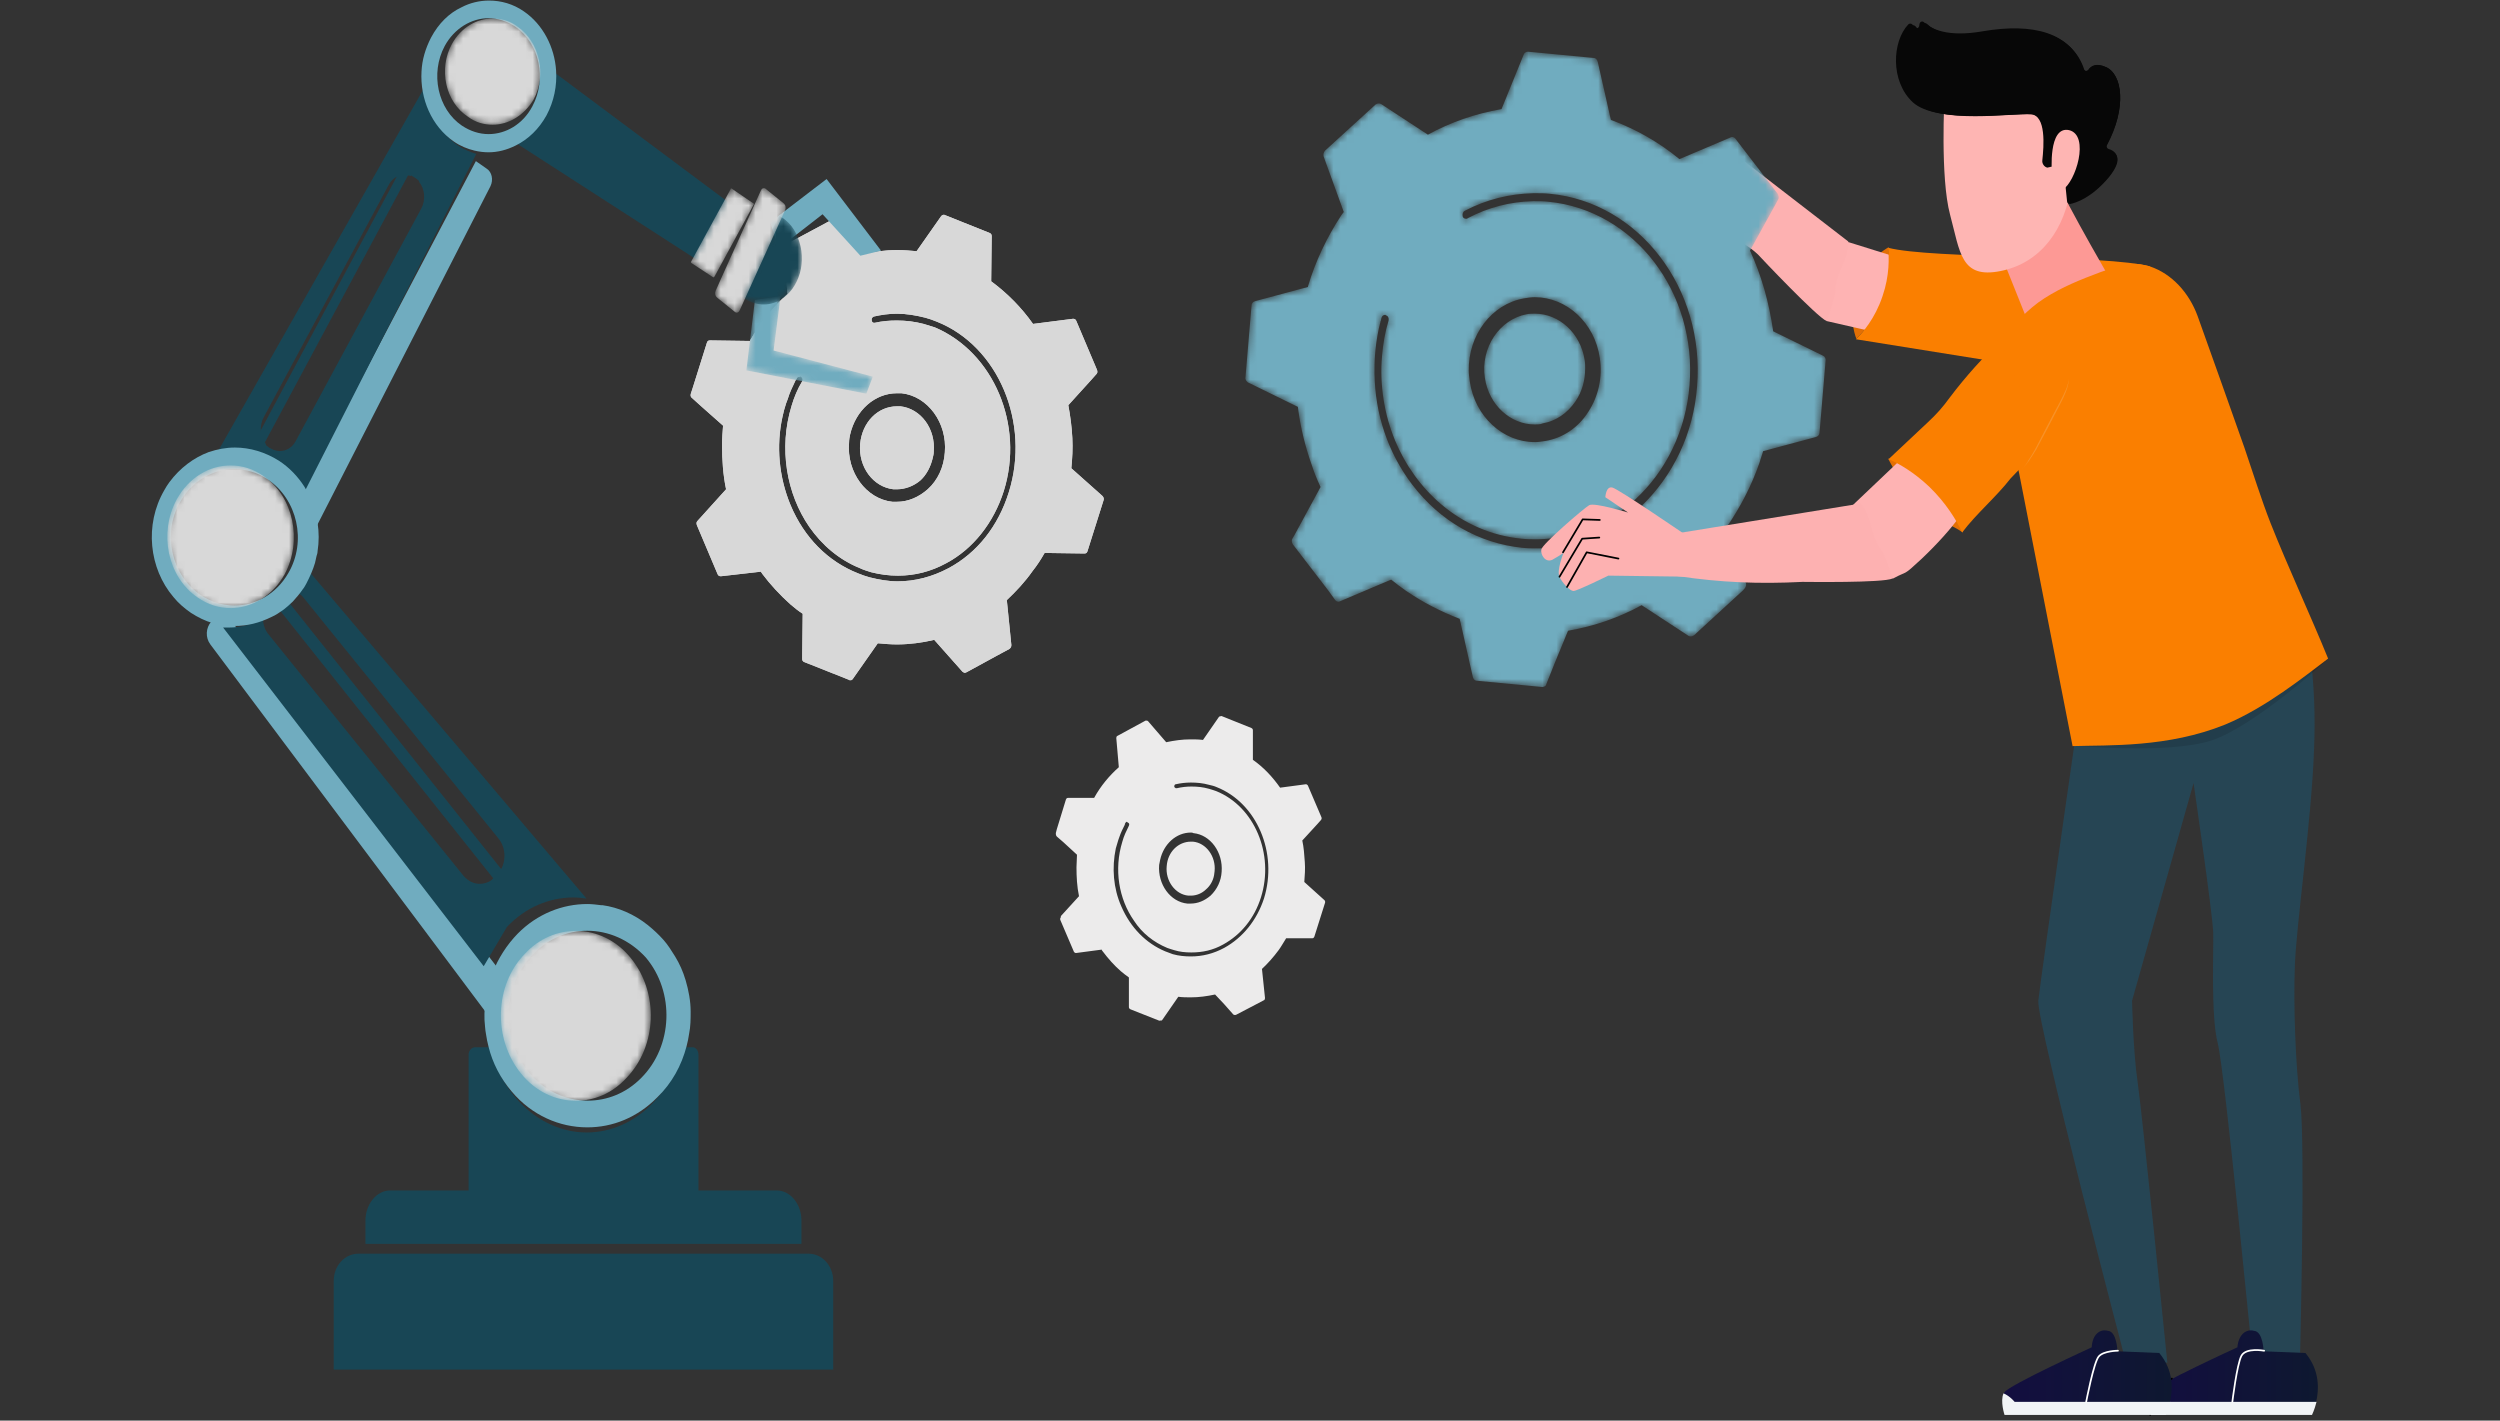 <svg xmlns="http://www.w3.org/2000/svg" width="359" height="204" viewBox="0 0 359 204" fill="none"><rect x="0" y="0" width="359" height="204" fill="#333333" stroke="none"/><path d="M271.204 35.496C270.553 35.904 268.02 37.373 266.717 40.718C265.269 44.554 266.283 47.981 266.572 48.634C267.513 47.736 269.322 45.696 270.408 42.432C271.349 39.495 271.277 36.883 271.204 35.496Z" fill="#E36F04"></path><path d="M265.413 34.762L275.618 37.944L271.565 48.226L262.3 46.104C262.083 45.043 261.721 42.432 262.662 39.413C263.458 37.047 264.689 35.496 265.413 34.762Z" fill="#FEB3B3"></path><path d="M240.442 29.865C241.239 28.967 249.996 23.419 250.503 23.174L265.413 34.679C265.341 37.78 263.604 38.923 263.531 42.023C263.531 42.431 262.518 45.695 262.301 46.103C260.926 45.532 252.892 37.046 252.457 36.556C247.68 32.068 242.18 34.19 238.271 28.967C238.126 28.723 236.172 30.518 236.027 30.355C236.317 29.783 239.502 30.844 240.442 29.865Z" fill="#FDB1B1"></path><path d="M308.769 38.271L288.358 52.224L266.5 48.716C267.441 47.818 269.25 45.778 270.336 42.514C271.349 39.577 271.277 36.965 271.132 35.578C277.429 37.21 302.545 36.557 308.769 38.271Z" fill="#FA7F00"></path><mask id="mask0" maskUnits="userSpaceOnUse" x="178" y="7" width="85" height="92"><path fill-rule="evenodd" clip-rule="evenodd" d="M221.479 98.655C221.479 98.655 221.407 98.655 221.479 98.655L212.07 97.757C211.781 97.757 211.564 97.512 211.491 97.186L209.609 88.863C206.859 87.802 204.326 86.496 201.937 84.864C201.213 84.375 200.49 83.803 199.766 83.232L192.455 86.333C192.383 86.333 192.311 86.415 192.238 86.415C192.021 86.415 191.876 86.333 191.732 86.17L190.791 84.864L185.652 78.173C185.507 77.928 185.435 77.602 185.579 77.357L185.869 76.867L189.633 69.931C189.126 68.871 188.692 67.81 188.33 66.667C187.461 64.219 186.81 61.608 186.448 58.997C186.448 58.834 186.376 58.589 186.376 58.426L179.21 54.917C178.993 54.754 178.776 54.509 178.848 54.183L179.717 43.901C179.717 43.575 179.934 43.33 180.223 43.248L187.823 41.208V41.127C188.909 37.455 190.574 34.027 192.6 30.927C192.745 30.763 192.817 30.6 192.962 30.437L190.356 23.256L190.067 22.44C189.995 22.195 190.067 21.869 190.284 21.624L197.522 15.015C197.667 14.933 197.811 14.851 197.956 14.851C198.101 14.851 198.173 14.851 198.318 14.933L205.049 19.339C208.306 17.544 211.853 16.32 215.617 15.667L218.801 7.834C218.874 7.589 219.163 7.426 219.38 7.426H219.453L228.862 8.323C229.152 8.323 229.369 8.568 229.441 8.895L231.323 17.218C234.87 18.523 238.199 20.4 241.167 22.848L248.477 19.747C248.549 19.747 248.622 19.666 248.694 19.666C248.911 19.666 249.056 19.747 249.201 19.911L251.517 22.93L255.28 27.826C255.425 28.071 255.498 28.397 255.353 28.642L251.3 35.986C252.964 39.576 254.05 43.493 254.629 47.573L261.795 51.082C262.012 51.163 262.229 51.49 262.156 51.816L261.288 62.098C261.288 62.424 261.071 62.669 260.781 62.751L253.181 64.791C253.037 65.362 252.82 65.851 252.675 66.423C251.517 69.768 249.924 72.787 248.043 75.562L248.26 76.704L250.721 83.722C250.793 83.967 250.721 84.293 250.503 84.538L250.286 84.783L243.266 91.229C243.121 91.311 242.976 91.392 242.831 91.392C242.686 91.392 242.614 91.392 242.469 91.311L235.738 86.904C232.481 88.699 228.934 89.923 225.171 90.576L223.289 95.146L221.986 98.41C221.986 98.491 221.697 98.655 221.479 98.655ZM198.897 45.207C198.825 45.207 198.825 45.207 198.897 45.207C198.68 45.207 198.463 45.37 198.391 45.615C198.391 45.696 198.318 45.778 198.318 45.941C198.318 46.023 198.318 46.023 198.246 46.104C198.246 46.104 198.246 46.104 198.246 46.186C197.884 47.491 197.667 48.797 197.522 50.184C197.522 50.429 197.45 50.755 197.45 51C197.377 51.898 197.377 52.714 197.377 53.611C197.45 59.487 199.331 65.035 202.806 69.605C206.786 74.827 212.36 78.01 218.584 78.663C219.308 78.744 220.032 78.744 220.683 78.744C220.756 78.744 220.9 78.744 220.973 78.744C226.329 78.663 231.395 76.623 235.593 72.787C240.226 68.381 243.193 62.261 243.7 55.488C244.858 41.453 235.376 29.05 222.565 27.826C221.841 27.744 221.19 27.744 220.466 27.744C220.394 27.744 220.249 27.744 220.177 27.744C216.775 27.826 213.445 28.642 210.333 30.274C210.044 30.437 209.971 30.763 210.044 31.09C210.116 31.335 210.333 31.416 210.55 31.416C210.623 31.416 210.695 31.416 210.767 31.335C213.663 29.784 216.92 28.968 220.104 28.887C220.177 28.887 220.249 28.887 220.394 28.887C221.045 28.887 221.697 28.887 222.348 28.968C234.725 30.192 243.7 42.024 242.614 55.325C242.107 61.771 239.285 67.647 234.725 71.808C230.744 75.399 225.895 77.357 220.828 77.439C220.756 77.439 220.683 77.439 220.539 77.439C219.887 77.439 219.236 77.439 218.512 77.357C214.169 76.949 210.188 75.154 207.004 72.461C201.213 67.565 197.739 59.65 198.463 51.082C198.608 49.368 198.897 47.655 199.404 46.023C199.476 45.696 199.331 45.37 199.042 45.288C198.97 45.207 198.897 45.207 198.897 45.207ZM220.394 42.677C219.887 42.677 219.38 42.759 218.874 42.84C214.169 43.656 210.84 48.144 210.912 53.203C210.912 53.693 210.984 54.183 211.057 54.754C211.781 59.813 215.834 63.485 220.394 63.485C220.9 63.485 221.407 63.403 221.914 63.322C224.375 62.914 226.618 61.445 228.066 59.16C229.514 56.957 230.165 54.183 229.731 51.408C229.007 46.349 224.954 42.677 220.394 42.677ZM220.394 60.955C216.92 60.955 213.807 58.181 213.228 54.264C212.577 49.939 215.327 45.859 219.236 45.125C219.598 45.043 220.032 45.043 220.394 45.043C223.868 45.043 226.98 47.818 227.559 51.735C227.632 52.143 227.632 52.551 227.632 52.877C227.632 54.591 227.197 56.223 226.256 57.61C225.098 59.323 223.434 60.466 221.552 60.792C221.19 60.955 220.756 60.955 220.394 60.955Z" fill="white"></path></mask><g mask="url(#mask0)"><path fill-rule="evenodd" clip-rule="evenodd" d="M221.479 98.655C221.479 98.655 221.407 98.655 221.479 98.655L212.07 97.757C211.781 97.757 211.564 97.512 211.491 97.186L209.609 88.863C206.859 87.802 204.326 86.496 201.937 84.864C201.213 84.375 200.49 83.803 199.766 83.232L192.455 86.333C192.383 86.333 192.311 86.415 192.238 86.415C192.021 86.415 191.876 86.333 191.732 86.17L190.791 84.864L185.652 78.173C185.507 77.928 185.435 77.602 185.579 77.357L185.869 76.867L189.633 69.931C189.126 68.871 188.692 67.81 188.33 66.667C187.461 64.219 186.81 61.608 186.448 58.997C186.448 58.834 186.376 58.589 186.376 58.426L179.21 54.917C178.993 54.754 178.776 54.509 178.848 54.183L179.717 43.901C179.717 43.575 179.934 43.33 180.223 43.248L187.823 41.208V41.127C188.909 37.455 190.574 34.027 192.6 30.927C192.745 30.763 192.817 30.6 192.962 30.437L190.356 23.256L190.067 22.44C189.995 22.195 190.067 21.869 190.284 21.624L197.522 15.015C197.667 14.933 197.811 14.851 197.956 14.851C198.101 14.851 198.173 14.851 198.318 14.933L205.049 19.339C208.306 17.544 211.853 16.32 215.617 15.667L218.801 7.834C218.874 7.589 219.163 7.426 219.38 7.426H219.453L228.862 8.323C229.152 8.323 229.369 8.568 229.441 8.895L231.323 17.218C234.87 18.523 238.199 20.4 241.167 22.848L248.477 19.747C248.549 19.747 248.622 19.666 248.694 19.666C248.911 19.666 249.056 19.747 249.201 19.911L251.517 22.93L255.28 27.826C255.425 28.071 255.498 28.397 255.353 28.642L251.3 35.986C252.964 39.576 254.05 43.493 254.629 47.573L261.795 51.082C262.012 51.163 262.229 51.49 262.156 51.816L261.288 62.098C261.288 62.424 261.071 62.669 260.781 62.751L253.181 64.791C253.037 65.362 252.82 65.851 252.675 66.423C251.517 69.768 249.924 72.787 248.043 75.562L248.26 76.704L250.721 83.722C250.793 83.967 250.721 84.293 250.503 84.538L250.286 84.783L243.266 91.229C243.121 91.311 242.976 91.392 242.831 91.392C242.686 91.392 242.614 91.392 242.469 91.311L235.738 86.904C232.481 88.699 228.934 89.923 225.171 90.576L223.289 95.146L221.986 98.41C221.986 98.491 221.697 98.655 221.479 98.655ZM198.897 45.207C198.825 45.207 198.825 45.207 198.897 45.207C198.68 45.207 198.463 45.37 198.391 45.615C198.391 45.696 198.318 45.778 198.318 45.941C198.318 46.023 198.318 46.023 198.246 46.104C198.246 46.104 198.246 46.104 198.246 46.186C197.884 47.491 197.667 48.797 197.522 50.184C197.522 50.429 197.45 50.755 197.45 51C197.377 51.898 197.377 52.714 197.377 53.611C197.45 59.487 199.331 65.035 202.806 69.605C206.786 74.827 212.36 78.01 218.584 78.663C219.308 78.744 220.032 78.744 220.683 78.744C220.756 78.744 220.9 78.744 220.973 78.744C226.329 78.663 231.395 76.623 235.593 72.787C240.226 68.381 243.193 62.261 243.7 55.488C244.858 41.453 235.376 29.05 222.565 27.826C221.841 27.744 221.19 27.744 220.466 27.744C220.394 27.744 220.249 27.744 220.177 27.744C216.775 27.826 213.445 28.642 210.333 30.274C210.044 30.437 209.971 30.763 210.044 31.09C210.116 31.335 210.333 31.416 210.55 31.416C210.623 31.416 210.695 31.416 210.767 31.335C213.663 29.784 216.92 28.968 220.104 28.887C220.177 28.887 220.249 28.887 220.394 28.887C221.045 28.887 221.697 28.887 222.348 28.968C234.725 30.192 243.7 42.024 242.614 55.325C242.107 61.771 239.285 67.647 234.725 71.808C230.744 75.399 225.895 77.357 220.828 77.439C220.756 77.439 220.683 77.439 220.539 77.439C219.887 77.439 219.236 77.439 218.512 77.357C214.169 76.949 210.188 75.154 207.004 72.461C201.213 67.565 197.739 59.65 198.463 51.082C198.608 49.368 198.897 47.655 199.404 46.023C199.476 45.696 199.331 45.37 199.042 45.288C198.97 45.207 198.897 45.207 198.897 45.207ZM220.394 42.677C219.887 42.677 219.38 42.759 218.874 42.84C214.169 43.656 210.84 48.144 210.912 53.203C210.912 53.693 210.984 54.183 211.057 54.754C211.781 59.813 215.834 63.485 220.394 63.485C220.9 63.485 221.407 63.403 221.914 63.322C224.375 62.914 226.618 61.445 228.066 59.16C229.514 56.957 230.165 54.183 229.731 51.408C229.007 46.349 224.954 42.677 220.394 42.677ZM220.394 60.955C216.92 60.955 213.807 58.181 213.228 54.264C212.577 49.939 215.327 45.859 219.236 45.125C219.598 45.043 220.032 45.043 220.394 45.043C223.868 45.043 226.98 47.818 227.559 51.735C227.632 52.143 227.632 52.551 227.632 52.877C227.632 54.591 227.197 56.223 226.256 57.61C225.098 59.323 223.434 60.466 221.552 60.792C221.19 60.955 220.756 60.955 220.394 60.955Z" fill="#70ACBF"></path></g><path fill-rule="evenodd" clip-rule="evenodd" d="M116.103 180.029H51.468C49.514 180.029 47.922 181.743 47.922 183.946V196.676H119.649V183.946C119.649 181.743 118.057 180.029 116.103 180.029Z" fill="#184655"></path><path fill-rule="evenodd" clip-rule="evenodd" d="M111.542 170.95H56.027C54.073 170.95 52.48 172.909 52.48 175.275V178.621H115.088V175.275C115.088 172.909 113.496 170.95 111.542 170.95Z" fill="#184655"></path><path fill-rule="evenodd" clip-rule="evenodd" d="M100.37 172.172H67.293V151.446C67.293 150.874 67.727 150.385 68.234 150.385H70.405C70.984 152.833 72.07 155.199 73.662 157.158C76.485 160.748 80.394 162.625 84.23 162.625C87.704 162.625 91.178 161.156 94.001 158.137C96.028 155.934 97.403 153.241 98.054 150.385H99.429C99.936 150.385 100.298 150.874 100.298 151.446V172.172" fill="#184655"></path><path fill-rule="evenodd" clip-rule="evenodd" d="M70.656 146.543L30.196 92.524C29.472 91.544 29.544 90.157 30.341 89.26L30.92 88.689C31.643 88.933 32.44 89.097 33.163 89.097L71.741 139.362C70.945 141.728 70.583 144.095 70.656 146.543Z" fill="#70ACBF"></path><path fill-rule="evenodd" clip-rule="evenodd" d="M69.461 138.749L32.041 90.115C32.331 90.115 32.548 90.115 32.837 90.115C34.502 90.115 36.239 89.707 37.759 88.81C37.759 89.626 38.048 90.523 38.627 91.176L66.566 125.774C67.217 126.509 68.013 126.917 68.882 126.917C69.461 126.917 70.112 126.754 70.619 126.346L71.777 125.122C72.718 123.734 72.646 121.776 71.632 120.47L43.622 85.872C43.187 85.301 42.608 84.974 41.957 84.811C42.102 84.566 42.246 84.322 42.391 83.995C42.898 83.016 43.332 82.037 43.549 81.058L84.226 129.038C83.647 128.957 82.996 128.875 82.344 128.875C78.943 128.875 75.468 130.262 72.79 133.118" fill="#184655"></path><mask id="mask1" maskUnits="userSpaceOnUse" x="70" y="124" width="2" height="2"><path fill-rule="evenodd" clip-rule="evenodd" d="M70.711 125.902C70.856 125.739 71.001 125.657 71.073 125.494L71.435 125.086C71.579 124.923 71.652 124.841 71.724 124.678L70.711 125.902Z" fill="white"></path></mask><g mask="url(#mask1)"><path fill-rule="evenodd" clip-rule="evenodd" d="M70.711 125.902C70.856 125.739 71.001 125.657 71.073 125.494L71.435 125.086C71.579 124.923 71.652 124.841 71.724 124.678L70.711 125.902Z" fill="url(#paint0_linear)"></path></g><path fill-rule="evenodd" clip-rule="evenodd" d="M71.72 127.245L39.945 87.342C40.38 86.934 40.814 86.526 41.176 86.118L72.878 125.939C72.805 126.102 72.661 126.265 72.516 126.347L72.082 126.837C72.009 127 71.865 127.081 71.72 127.245Z" fill="#184655"></path><path fill-rule="evenodd" clip-rule="evenodd" d="M84.339 161.888C80.358 161.888 76.377 160.175 73.482 156.747C71.89 154.871 70.731 152.667 70.153 150.301C70.008 149.73 69.863 149.077 69.791 148.506C69.646 147.771 69.646 147.119 69.573 146.466C69.501 144.181 69.863 141.815 70.731 139.693C71.528 137.653 72.758 135.695 74.35 134.063C77.173 131.207 80.792 129.819 84.339 129.819C84.99 129.819 85.642 129.901 86.293 129.983C86.365 129.983 86.438 129.983 86.51 129.983C88.826 130.309 91.07 131.288 93.024 132.839C93.82 133.491 94.544 134.144 95.268 134.96C95.919 135.695 96.426 136.511 96.933 137.327C97.584 138.387 98.091 139.53 98.453 140.754C98.887 142.223 99.177 143.773 99.177 145.242C99.177 146.303 99.177 147.363 98.959 148.424C98.887 148.995 98.742 149.648 98.597 150.219C97.874 152.994 96.499 155.523 94.4 157.563C91.504 160.501 87.958 161.888 84.339 161.888ZM84.339 133.655C81.588 133.655 78.838 134.715 76.667 136.919C72.107 141.407 71.817 149.159 76.088 154.136C78.331 156.747 81.371 158.053 84.411 158.053C87.162 158.053 89.912 156.992 92.083 154.789C96.643 150.219 96.933 142.467 92.735 137.49C90.419 134.96 87.379 133.655 84.339 133.655Z" fill="#70ACBF"></path><mask id="mask2" maskUnits="userSpaceOnUse" x="71" y="133" width="23" height="26"><path fill-rule="evenodd" clip-rule="evenodd" d="M82.708 158.073C79.813 158.073 76.918 156.768 74.819 154.156C70.766 149.179 70.983 141.427 75.398 136.939C77.425 134.736 80.103 133.675 82.708 133.675C85.603 133.675 88.499 134.98 90.597 137.592C94.651 142.569 94.361 150.24 89.946 154.809C87.919 157.012 85.314 158.073 82.708 158.073Z" fill="white"></path></mask><g mask="url(#mask2)"><path fill-rule="evenodd" clip-rule="evenodd" d="M82.708 158.073C79.813 158.073 76.918 156.768 74.819 154.156C70.766 149.179 70.983 141.427 75.398 136.939C77.425 134.736 80.103 133.675 82.708 133.675C85.603 133.675 88.499 134.98 90.597 137.592C94.651 142.569 94.361 150.24 89.946 154.809C87.919 157.012 85.314 158.073 82.708 158.073Z" fill="#D8D8D8"></path></g><path fill-rule="evenodd" clip-rule="evenodd" d="M45.319 75.85C45.03 73.974 44.378 72.097 43.438 70.465L68.336 23.137L69.856 24.198C70.652 24.687 70.869 25.829 70.435 26.727L45.319 75.85Z" fill="#70ACBF"></path><path fill-rule="evenodd" clip-rule="evenodd" d="M43.713 70.647C42.845 69.178 41.687 67.872 40.312 66.812C38.502 65.506 36.475 64.853 34.449 64.853C33.218 64.853 32.06 65.098 30.902 65.506L61.374 11.813C61.446 11.732 61.446 11.65 61.519 11.568C61.301 15.24 62.822 18.831 65.717 20.871C66.585 21.442 67.526 21.85 68.395 22.095L43.713 70.647ZM39.298 64.608C39.588 64.69 39.877 64.772 40.167 64.772C41.108 64.772 41.976 64.282 42.483 63.303L60.505 29.928C61.157 28.704 61.012 27.072 60.144 26.093L60.216 26.012L59.709 25.604L59.058 25.196L58.985 25.277C58.696 25.196 58.406 25.114 58.117 25.114C57.176 25.114 56.307 25.604 55.801 26.583L37.851 59.957C37.199 61.181 37.344 62.813 38.213 63.792L38.14 63.874L38.647 64.282L39.298 64.608Z" fill="#184655"></path><mask id="mask3" maskUnits="userSpaceOnUse" x="37" y="21" width="24" height="42"><path fill-rule="evenodd" clip-rule="evenodd" d="M38.824 62.895L38.245 62.487C38.462 62.651 38.607 62.732 38.824 62.895ZM38.245 62.487L37.666 62.161L37.738 62.079C37.883 62.243 38.028 62.406 38.245 62.487ZM60.393 22.748C60.248 22.585 60.103 22.422 59.886 22.259L60.393 22.748ZM59.886 22.259C59.669 22.095 59.525 22.014 59.307 21.932V21.851L59.886 22.259Z" fill="white"></path></mask><g mask="url(#mask3)"><path fill-rule="evenodd" clip-rule="evenodd" d="M38.824 62.895L38.245 62.487C38.462 62.651 38.607 62.732 38.824 62.895ZM38.245 62.487L37.666 62.161L37.738 62.079C37.883 62.243 38.028 62.406 38.245 62.487ZM60.393 22.748C60.248 22.585 60.103 22.422 59.886 22.259L60.393 22.748ZM59.886 22.259C59.669 22.095 59.525 22.014 59.307 21.932V21.851L59.886 22.259Z" fill="url(#paint1_linear)"></path></g><path fill-rule="evenodd" clip-rule="evenodd" d="M37.685 64.181C37.468 64.1 37.251 64.018 37.106 63.855C36.889 63.692 36.744 63.529 36.6 63.365L58.169 23.137C58.386 23.218 58.603 23.3 58.748 23.463C58.965 23.626 59.109 23.79 59.254 23.953L37.685 64.181Z" fill="#184655"></path><path fill-rule="evenodd" clip-rule="evenodd" d="M33.657 89.89C33.367 89.89 33.078 89.89 32.861 89.89C32.064 89.808 31.268 89.727 30.544 89.482C29.459 89.156 28.445 88.666 27.432 88.013C26.491 87.36 25.623 86.626 24.899 85.728C21.425 81.648 20.701 75.365 23.596 70.388C23.813 69.98 24.03 69.653 24.32 69.245C25.84 67.205 27.794 65.736 29.965 64.92C31.196 64.512 32.426 64.268 33.729 64.268C35.9 64.268 38.072 64.92 40.026 66.144C41.546 67.124 42.776 68.429 43.717 69.898C44.658 71.448 45.31 73.244 45.599 75.039C45.816 76.426 45.816 77.813 45.599 79.2C45.599 79.445 45.527 79.608 45.454 79.853C45.382 80.18 45.31 80.506 45.237 80.832C44.948 81.812 44.514 82.791 44.007 83.77C43.862 84.015 43.717 84.341 43.5 84.586C43.066 85.239 42.559 85.81 42.053 86.381C41.618 86.789 41.184 87.197 40.75 87.524C40.171 87.932 39.592 88.34 39.013 88.584C37.203 89.482 35.466 89.89 33.657 89.89ZM33.657 67.368C30.617 67.368 27.649 69 25.912 72.02C23.234 76.589 24.609 82.628 28.88 85.484C30.4 86.463 32.064 86.952 33.657 86.952C36.697 86.952 39.664 85.32 41.401 82.301C44.079 77.732 42.704 71.693 38.434 68.837C36.986 67.858 35.321 67.368 33.657 67.368Z" fill="#70ACBF"></path><mask id="mask4" maskUnits="userSpaceOnUse" x="24" y="66" width="19" height="22"><path fill-rule="evenodd" clip-rule="evenodd" d="M33.112 87.32C31.447 87.32 29.855 86.83 28.335 85.769C24.064 82.832 22.762 76.548 25.367 71.734C27.104 68.552 30.072 66.838 33.112 66.838C34.777 66.838 36.369 67.328 37.889 68.388C42.159 71.326 43.462 77.691 40.856 82.505C39.119 85.606 36.152 87.32 33.112 87.32Z" fill="white"></path></mask><g mask="url(#mask4)"><path fill-rule="evenodd" clip-rule="evenodd" d="M33.112 87.32C31.447 87.32 29.855 86.83 28.335 85.769C24.064 82.832 22.762 76.548 25.367 71.734C27.104 68.552 30.072 66.838 33.112 66.838C34.777 66.838 36.369 67.328 37.889 68.388C42.159 71.326 43.462 77.691 40.856 82.505C39.119 85.606 36.152 87.32 33.112 87.32Z" fill="#D8D8D8"></path></g><path fill-rule="evenodd" clip-rule="evenodd" d="M100.477 37.292C100.187 37.292 99.97 37.211 99.681 37.047L74.131 20.564C75.796 19.748 77.243 18.361 78.257 16.484C79.27 14.607 79.704 12.404 79.559 10.364L104.168 28.724C105.037 29.377 105.181 31.009 104.458 32.315L102.648 35.66C102.069 36.639 101.201 37.292 100.477 37.292Z" fill="#184655"></path><path fill-rule="evenodd" clip-rule="evenodd" d="M70.155 21.869C69.504 21.869 68.78 21.788 68.128 21.624C67.115 21.38 66.102 20.972 65.161 20.319C61.976 18.116 60.312 14.199 60.529 10.282C60.601 8.568 61.108 6.936 61.904 5.386C62.989 3.346 64.51 1.877 66.247 1.061C67.477 0.408 68.852 0.082 70.227 0.082C71.965 0.082 73.702 0.572 75.222 1.632C77.972 3.509 79.637 6.773 79.854 10.119C79.999 12.322 79.564 14.525 78.479 16.565C77.393 18.524 75.873 19.992 74.064 20.89C72.761 21.543 71.458 21.869 70.155 21.869ZM70.155 2.612C67.694 2.612 65.233 4.08 63.858 6.61C61.759 10.527 62.845 15.668 66.319 18.034C67.549 18.85 68.852 19.258 70.155 19.258C72.616 19.258 75.077 17.871 76.452 15.26C78.551 11.343 77.465 6.202 73.991 3.836C72.761 3.02 71.458 2.612 70.155 2.612Z" fill="#70ACBF"></path><mask id="mask5" maskUnits="userSpaceOnUse" x="63" y="2" width="15" height="16"><path fill-rule="evenodd" clip-rule="evenodd" d="M70.75 17.912C69.519 17.912 68.289 17.585 67.203 16.769C63.946 14.648 62.933 9.915 64.887 6.324C66.19 3.958 68.434 2.652 70.75 2.652C71.98 2.652 73.211 2.979 74.296 3.795C77.481 5.998 78.567 10.731 76.613 14.321C75.237 16.606 72.994 17.912 70.75 17.912Z" fill="white"></path></mask><g mask="url(#mask5)"><path fill-rule="evenodd" clip-rule="evenodd" d="M70.75 17.912C69.519 17.912 68.289 17.585 67.203 16.769C63.946 14.648 62.933 9.915 64.887 6.324C66.19 3.958 68.434 2.652 70.75 2.652C71.98 2.652 73.211 2.979 74.296 3.795C77.481 5.998 78.567 10.731 76.613 14.321C75.237 16.606 72.994 17.912 70.75 17.912Z" fill="#D8D8D8"></path></g><path fill-rule="evenodd" clip-rule="evenodd" d="M122.142 97.679C122.07 97.679 122.07 97.679 121.998 97.679L121.853 97.597L115.484 95.068C115.266 94.986 115.194 94.823 115.194 94.578V94.333L115.266 88.132C114.615 87.724 114.036 87.234 113.457 86.745C112.009 85.439 110.634 83.97 109.476 82.42C109.404 82.338 109.331 82.175 109.259 82.093L103.541 82.746H103.469C103.324 82.746 103.107 82.665 103.034 82.42L100.067 75.402C99.995 75.157 99.995 74.994 100.139 74.831L100.212 74.749L104.265 70.261C103.831 68.221 103.686 66.018 103.686 63.897C103.686 62.999 103.758 62.101 103.831 61.122L100.791 58.429L99.343 57.124C99.198 57.042 99.126 56.797 99.198 56.553L99.488 55.655L101.514 49.209C101.587 48.964 101.732 48.882 101.949 48.882L107.667 48.964C109.187 46.353 110.996 44.068 113.095 42.191L112.444 35.745C112.444 35.5 112.516 35.337 112.733 35.173L118.958 31.828C119.03 31.828 119.103 31.746 119.175 31.746C119.32 31.746 119.392 31.828 119.537 31.909L123.518 36.561C125.255 36.153 127.064 35.908 128.874 35.908C129.815 35.908 130.683 35.989 131.624 36.071L135.171 31.012C135.243 30.93 135.388 30.849 135.46 30.849C135.533 30.849 135.533 30.849 135.605 30.849L142.119 33.46C142.336 33.541 142.409 33.705 142.409 33.949L142.336 40.396C144.652 42.109 146.679 44.149 148.344 46.516L154.062 45.781C154.062 45.781 154.062 45.781 154.134 45.781C154.279 45.781 154.496 45.863 154.568 46.108L157.536 53.125C157.608 53.37 157.608 53.533 157.463 53.697L156.667 54.594L153.41 58.185C153.7 59.735 153.917 61.367 153.989 62.917C154.062 64.386 153.989 65.773 153.844 67.242L158.332 71.241C158.477 71.404 158.549 71.649 158.477 71.812L156.161 79.156C156.088 79.401 155.943 79.482 155.726 79.482L150.008 79.401C149.502 80.298 148.923 81.196 148.271 82.012C147.186 83.562 145.883 84.949 144.58 86.173L145.231 92.62C145.231 92.865 145.159 93.028 144.942 93.191L143.277 94.089L138.79 96.537C138.717 96.537 138.645 96.618 138.573 96.618C138.428 96.618 138.355 96.537 138.211 96.455L136.184 94.17L134.157 91.885C132.42 92.293 130.611 92.538 128.801 92.538C127.86 92.538 126.992 92.457 126.051 92.375L122.504 97.434C122.504 97.516 122.432 97.516 122.432 97.516C122.36 97.679 122.215 97.679 122.142 97.679ZM114.76 54.105C114.615 54.105 114.47 54.186 114.398 54.349C114.398 54.431 114.326 54.513 114.326 54.513L114.253 54.594C113.819 55.492 113.385 56.389 113.095 57.369C113.023 57.532 112.95 57.777 112.878 57.94C112.661 58.593 112.516 59.164 112.371 59.817C111.43 64.06 111.865 68.548 113.529 72.546C115.484 77.197 118.885 80.625 123.228 82.338C123.807 82.583 124.314 82.746 124.893 82.909C126.196 83.236 127.571 83.481 128.874 83.481C131.407 83.481 133.868 82.828 136.184 81.604C140.31 79.401 143.35 75.565 144.869 70.669C147.982 60.714 143.35 49.698 134.519 46.189C133.94 45.945 133.434 45.781 132.855 45.618C131.552 45.292 130.177 45.047 128.801 45.047C127.643 45.047 126.558 45.21 125.472 45.455C125.255 45.537 125.11 45.781 125.182 46.026C125.182 46.189 125.327 46.353 125.472 46.353H125.544H125.617C126.702 46.108 127.716 46.026 128.801 46.026C130.104 46.026 131.407 46.189 132.637 46.516C133.144 46.679 133.723 46.842 134.23 47.005C142.698 50.596 147.113 61.041 144.146 70.506C142.698 75.076 139.731 78.829 135.894 80.869C133.651 82.093 131.335 82.665 128.946 82.665C127.643 82.665 126.413 82.501 125.11 82.175C124.603 82.012 124.024 81.849 123.518 81.604C120.478 80.38 118.017 78.258 116.207 75.647C112.95 70.914 111.792 64.386 113.674 58.266C114.036 57.042 114.543 55.818 115.194 54.757C115.339 54.513 115.266 54.268 115.049 54.105C114.977 54.105 114.977 54.023 114.905 54.023C114.832 54.105 114.832 54.105 114.76 54.105ZM128.801 56.471C125.617 56.471 122.866 58.919 122.07 62.428C121.998 62.754 121.925 63.162 121.925 63.57C121.563 67.813 124.386 71.649 128.15 72.057C128.367 72.057 128.584 72.057 128.801 72.057C130.394 72.057 131.914 71.404 133.216 70.261C134.664 68.956 135.533 67.079 135.677 64.957C136.039 60.714 133.216 56.879 129.453 56.471C129.236 56.471 129.018 56.471 128.801 56.471ZM128.801 70.261C128.657 70.261 128.439 70.261 128.295 70.261C125.4 69.935 123.228 67.079 123.518 63.733C123.807 60.633 126.051 58.348 128.801 58.348C128.946 58.348 129.163 58.348 129.308 58.348C132.203 58.674 134.375 61.53 134.085 64.876C134.085 65.202 134.013 65.447 133.94 65.773C133.651 66.997 133.072 68.14 132.203 68.956C131.262 69.772 130.032 70.261 128.801 70.261Z" fill="#D8D8D8"></path><path fill-rule="evenodd" clip-rule="evenodd" d="M122.142 97.679C122.07 97.679 122.07 97.679 121.998 97.679L121.853 97.597L115.484 95.068C115.266 94.986 115.194 94.823 115.194 94.578V94.333L115.266 88.132C114.615 87.724 114.036 87.234 113.457 86.745C112.009 85.439 110.634 83.97 109.476 82.42C109.404 82.338 109.331 82.175 109.259 82.093L103.541 82.746H103.469C103.324 82.746 103.107 82.665 103.034 82.42L100.067 75.402C99.995 75.157 99.995 74.994 100.139 74.831L100.212 74.749L104.265 70.261C103.831 68.221 103.686 66.018 103.686 63.897C103.686 62.999 103.758 62.101 103.831 61.122L100.791 58.429L99.343 57.124C99.198 57.042 99.126 56.797 99.198 56.553L99.488 55.655L101.514 49.209C101.587 48.964 101.732 48.882 101.949 48.882L107.667 48.964C109.187 46.353 110.996 44.068 113.095 42.191L112.444 35.745C112.444 35.5 112.516 35.337 112.733 35.173L118.958 31.828C119.03 31.828 119.103 31.746 119.175 31.746C119.32 31.746 119.392 31.828 119.537 31.909L123.518 36.561C125.255 36.153 127.064 35.908 128.874 35.908C129.815 35.908 130.683 35.989 131.624 36.071L135.171 31.012C135.243 30.93 135.388 30.849 135.46 30.849C135.533 30.849 135.533 30.849 135.605 30.849L142.119 33.46C142.336 33.541 142.409 33.705 142.409 33.949L142.336 40.396C144.652 42.109 146.679 44.149 148.344 46.516L154.062 45.781C154.062 45.781 154.062 45.781 154.134 45.781C154.279 45.781 154.496 45.863 154.568 46.108L157.536 53.125C157.608 53.37 157.608 53.533 157.463 53.697L156.667 54.594L153.41 58.185C153.7 59.735 153.917 61.367 153.989 62.917C154.062 64.386 153.989 65.773 153.844 67.242L158.332 71.241C158.477 71.404 158.549 71.649 158.477 71.812L156.161 79.156C156.088 79.401 155.943 79.482 155.726 79.482L150.008 79.401C149.502 80.298 148.923 81.196 148.271 82.012C147.186 83.562 145.883 84.949 144.58 86.173L145.231 92.62C145.231 92.865 145.159 93.028 144.942 93.191L143.277 94.089L138.79 96.537C138.717 96.537 138.645 96.618 138.573 96.618C138.428 96.618 138.355 96.537 138.211 96.455L136.184 94.17L134.157 91.885C132.42 92.293 130.611 92.538 128.801 92.538C127.86 92.538 126.992 92.457 126.051 92.375L122.504 97.434C122.504 97.516 122.432 97.516 122.432 97.516C122.36 97.679 122.215 97.679 122.142 97.679ZM114.76 54.105C114.615 54.105 114.47 54.186 114.398 54.349C114.398 54.431 114.326 54.513 114.326 54.513L114.253 54.594C113.819 55.492 113.385 56.389 113.095 57.369C113.023 57.532 112.95 57.777 112.878 57.94C112.661 58.593 112.516 59.164 112.371 59.817C111.43 64.06 111.865 68.548 113.529 72.546C115.484 77.197 118.885 80.625 123.228 82.338C123.807 82.583 124.314 82.746 124.893 82.909C126.196 83.236 127.571 83.481 128.874 83.481C131.407 83.481 133.868 82.828 136.184 81.604C140.31 79.401 143.35 75.565 144.869 70.669C147.982 60.714 143.35 49.698 134.519 46.189C133.94 45.945 133.434 45.781 132.855 45.618C131.552 45.292 130.177 45.047 128.801 45.047C127.643 45.047 126.558 45.21 125.472 45.455C125.255 45.537 125.11 45.781 125.182 46.026C125.182 46.189 125.327 46.353 125.472 46.353H125.544H125.617C126.702 46.108 127.716 46.026 128.801 46.026C130.104 46.026 131.407 46.189 132.637 46.516C133.144 46.679 133.723 46.842 134.23 47.005C142.698 50.596 147.113 61.041 144.146 70.506C142.698 75.076 139.731 78.829 135.894 80.869C133.651 82.093 131.335 82.665 128.946 82.665C127.643 82.665 126.413 82.501 125.11 82.175C124.603 82.012 124.024 81.849 123.518 81.604C120.478 80.38 118.017 78.258 116.207 75.647C112.95 70.914 111.792 64.386 113.674 58.266C114.036 57.042 114.543 55.818 115.194 54.757C115.339 54.513 115.266 54.268 115.049 54.105C114.977 54.105 114.977 54.023 114.905 54.023C114.832 54.105 114.832 54.105 114.76 54.105ZM128.801 56.471C125.617 56.471 122.866 58.919 122.07 62.428C121.998 62.754 121.925 63.162 121.925 63.57C121.563 67.813 124.386 71.649 128.15 72.057C128.367 72.057 128.584 72.057 128.801 72.057C130.394 72.057 131.914 71.404 133.216 70.261C134.664 68.956 135.533 67.079 135.677 64.957C136.039 60.714 133.216 56.879 129.453 56.471C129.236 56.471 129.018 56.471 128.801 56.471ZM128.801 70.261C128.657 70.261 128.439 70.261 128.295 70.261C125.4 69.935 123.228 67.079 123.518 63.733C123.807 60.633 126.051 58.348 128.801 58.348C128.946 58.348 129.163 58.348 129.308 58.348C132.203 58.674 134.375 61.53 134.085 64.876C134.085 65.202 134.013 65.447 133.94 65.773C133.651 66.997 133.072 68.14 132.203 68.956C131.262 69.772 130.032 70.261 128.801 70.261Z" fill="#D8D8D8"></path><path fill-rule="evenodd" clip-rule="evenodd" d="M166.598 146.565H166.525H166.453L162.327 144.933C162.183 144.851 162.11 144.77 162.11 144.606V144.443V140.363C161.676 140.037 161.314 139.792 160.952 139.466C160.011 138.65 159.143 137.67 158.346 136.61C158.274 136.528 158.202 136.446 158.202 136.365L154.51 136.854C154.366 136.854 154.293 136.773 154.221 136.691L152.267 132.122C152.194 131.958 152.267 131.795 152.339 131.714V131.55L154.945 128.694C154.655 127.307 154.583 125.92 154.583 124.533C154.583 123.962 154.655 123.309 154.655 122.738L152.701 120.942L151.76 120.126C151.615 119.963 151.615 119.8 151.615 119.637L151.76 119.066L153.063 114.822C153.135 114.659 153.208 114.578 153.352 114.578H157.116C158.057 112.864 159.287 111.395 160.663 110.171L160.301 106.01C160.301 105.846 160.373 105.683 160.445 105.683L164.499 103.48C164.571 103.48 164.571 103.48 164.643 103.48C164.716 103.48 164.788 103.48 164.861 103.562L167.466 106.581C168.624 106.336 169.782 106.173 170.94 106.173C171.519 106.173 172.099 106.173 172.75 106.254L175.066 102.909C175.138 102.909 175.283 102.827 175.356 102.827H175.428L179.698 104.541C179.843 104.622 179.915 104.704 179.915 104.867V109.11C181.435 110.171 182.738 111.558 183.824 113.109L187.515 112.619C187.66 112.619 187.732 112.701 187.805 112.782L189.759 117.352C189.831 117.515 189.759 117.678 189.687 117.76L189.18 118.331L187.009 120.698C187.226 121.677 187.298 122.738 187.371 123.798C187.443 124.778 187.371 125.675 187.298 126.654L190.193 129.266C190.266 129.347 190.338 129.51 190.266 129.674L188.746 134.488C188.673 134.651 188.601 134.733 188.456 134.733H184.692C184.331 135.304 183.969 135.957 183.607 136.446C182.883 137.426 182.087 138.323 181.218 139.139L181.653 143.301C181.653 143.464 181.58 143.627 181.508 143.627L180.422 144.198L177.455 145.749C177.382 145.749 177.382 145.749 177.31 145.749C177.237 145.749 177.165 145.749 177.093 145.667L175.79 144.198L174.487 142.811C173.329 143.056 172.171 143.219 171.013 143.219C170.434 143.219 169.855 143.219 169.203 143.138L166.887 146.483L166.815 146.565C166.742 146.483 166.67 146.565 166.598 146.565ZM161.821 118.005C161.748 118.005 161.676 118.086 161.604 118.168C161.604 118.25 161.531 118.25 161.531 118.331V118.413C161.242 118.984 160.952 119.555 160.735 120.208C160.663 120.371 160.663 120.453 160.59 120.616C160.445 121.024 160.373 121.432 160.228 121.84C159.649 124.614 159.866 127.552 161.025 130.163C162.327 133.182 164.571 135.467 167.322 136.61C167.683 136.773 168.045 136.854 168.407 137.018C169.276 137.262 170.144 137.344 171.013 137.344C172.678 137.344 174.27 136.936 175.79 136.12C178.468 134.651 180.495 132.122 181.508 129.021C183.534 122.493 180.495 115.312 174.704 113.027C174.342 112.864 173.98 112.782 173.618 112.701C172.75 112.456 171.881 112.374 171.013 112.374C170.289 112.374 169.565 112.456 168.841 112.619C168.697 112.619 168.624 112.782 168.624 112.946C168.624 113.027 168.697 113.109 168.841 113.19H168.914C168.914 113.19 168.914 113.19 168.986 113.19C169.71 113.027 170.361 112.946 171.085 112.946C171.954 112.946 172.75 113.027 173.618 113.272C173.98 113.354 174.342 113.517 174.632 113.598C180.133 115.802 183.028 122.656 181.074 128.858C180.133 131.877 178.178 134.243 175.645 135.63C174.198 136.446 172.678 136.773 171.085 136.773C170.217 136.773 169.421 136.691 168.624 136.446C168.262 136.365 167.901 136.202 167.611 136.12C165.657 135.304 163.992 133.998 162.834 132.203C160.663 129.102 159.939 124.859 161.169 120.861C161.386 120.045 161.748 119.31 162.11 118.576C162.183 118.413 162.183 118.25 162.038 118.168C161.893 118.086 161.893 118.086 161.821 118.005C161.821 118.005 161.821 118.086 161.821 118.005ZM171.013 119.555C168.914 119.555 167.104 121.187 166.598 123.472C166.525 123.717 166.525 123.962 166.453 124.206C166.236 126.981 168.045 129.51 170.506 129.755C170.651 129.755 170.796 129.755 170.94 129.755C172.026 129.755 172.967 129.347 173.836 128.613C174.777 127.715 175.356 126.491 175.428 125.186C175.645 122.411 173.836 119.882 171.375 119.637C171.23 119.555 171.158 119.555 171.013 119.555ZM171.013 128.613C170.868 128.613 170.796 128.613 170.651 128.613C168.769 128.45 167.322 126.491 167.539 124.37C167.683 122.33 169.203 120.861 171.013 120.861C171.085 120.861 171.23 120.861 171.302 120.861C173.184 121.024 174.632 122.982 174.415 125.104C174.415 125.267 174.342 125.512 174.342 125.675C174.198 126.491 173.763 127.226 173.184 127.715C172.605 128.286 171.809 128.613 171.013 128.613Z" fill="#ECEBEB"></path><path fill-rule="evenodd" clip-rule="evenodd" d="M118.7 25.707L126.517 35.989L123.55 36.723L118.121 30.766L111.824 35.662L110.594 31.909L118.7 25.707Z" fill="#70ACBF"></path><mask id="mask6" maskUnits="userSpaceOnUse" x="99" y="27" width="10" height="13"><path fill-rule="evenodd" clip-rule="evenodd" d="M108.174 29.195L105.061 27.074C104.989 26.992 104.917 27.074 104.917 27.155L99.271 37.519C99.199 37.6 99.199 37.682 99.271 37.763L102.383 39.803C102.456 39.885 102.528 39.803 102.601 39.722L108.246 29.359C108.318 29.277 108.246 29.195 108.174 29.195Z" fill="white"></path></mask><g mask="url(#mask6)"><path fill-rule="evenodd" clip-rule="evenodd" d="M108.174 29.195L105.061 27.074C104.989 26.992 104.917 27.074 104.917 27.155L99.271 37.519C99.199 37.6 99.199 37.682 99.271 37.763L102.383 39.803C102.456 39.885 102.528 39.803 102.601 39.722L108.246 29.359C108.318 29.277 108.246 29.195 108.174 29.195Z" fill="#D8D8D8"></path></g><mask id="mask7" maskUnits="userSpaceOnUse" x="107" y="42" width="19" height="15"><path fill-rule="evenodd" clip-rule="evenodd" d="M108.406 43.069L107.176 53.188L124.402 56.533L125.343 54.085L111.084 50.332L112.098 42.498L108.406 43.069Z" fill="white"></path></mask><g mask="url(#mask7)"><path fill-rule="evenodd" clip-rule="evenodd" d="M108.406 43.069L107.176 53.188L124.402 56.533L125.343 54.085L111.084 50.332L112.098 42.498L108.406 43.069Z" fill="#70ACBF"></path></g><mask id="mask8" maskUnits="userSpaceOnUse" x="106" y="31" width="10" height="13"><path fill-rule="evenodd" clip-rule="evenodd" d="M106.109 42.191C107.557 43.66 109.656 44.149 111.538 43.333C114.433 42.028 115.881 38.193 114.795 34.765C114.288 32.97 113.203 31.665 111.9 31.012L106.109 42.191Z" fill="white"></path></mask><g mask="url(#mask8)"><path fill-rule="evenodd" clip-rule="evenodd" d="M106.109 42.191C107.557 43.66 109.656 44.149 111.538 43.333C114.433 42.028 115.881 38.193 114.795 34.765C114.288 32.97 113.203 31.665 111.9 31.012L106.109 42.191Z" fill="#184655"></path></g><mask id="mask9" maskUnits="userSpaceOnUse" x="102" y="27" width="11" height="18"><path fill-rule="evenodd" clip-rule="evenodd" d="M103.558 39.967L102.762 41.762C102.617 42.089 102.689 42.497 102.979 42.742L105.512 44.782C105.802 45.026 106.091 44.863 106.236 44.537L112.75 30.175C112.895 29.849 112.823 29.441 112.533 29.196L110 27.156C109.783 26.911 109.421 26.993 109.276 27.319L103.558 39.967Z" fill="white"></path></mask><g mask="url(#mask9)"><path fill-rule="evenodd" clip-rule="evenodd" d="M103.558 39.967L102.762 41.762C102.617 42.089 102.689 42.497 102.979 42.742L105.512 44.782C105.802 45.026 106.091 44.863 106.236 44.537L112.75 30.175C112.895 29.849 112.823 29.441 112.533 29.196L110 27.156C109.783 26.911 109.421 26.993 109.276 27.319L103.558 39.967Z" fill="#D8D8D8"></path></g><path d="M295.234 24.153L285.68 32.395L292.7 49.939C302.327 47.491 304.643 42.921 304.643 42.921C304.643 42.921 295.74 27.581 295.813 26.683L295.234 24.153Z" fill="#FD9995"></path><path d="M279.238 13.791C279.238 13.791 294.799 11.016 296.754 13.954C298.636 16.891 297.405 26.602 297.405 26.602C296.609 32.885 293.062 37.781 287.272 38.923C281.554 40.066 281.482 36.231 280.034 30.845C278.587 25.459 279.238 13.791 279.238 13.791Z" fill="#FEB5B3"></path><path d="M294.583 23.908L295.958 23.419C296.175 23.337 296.464 23.5 296.464 23.745L296.971 28.641C296.971 28.886 297.188 29.049 297.405 29.049C298.274 28.886 300.518 28.152 302.834 25.296C305.077 22.521 303.63 21.624 302.761 21.379C302.544 21.297 302.399 20.971 302.544 20.726C305.439 15.422 304.788 10.689 302.399 9.628C301.024 9.057 300.3 9.465 299.939 10.036C299.721 10.281 299.36 10.281 299.287 9.955C297.55 4.814 292.194 3.508 285.101 4.732C280.107 5.63 277.718 4.406 276.705 3.427C276.415 3.182 276.054 3.427 276.054 3.835C276.054 4.243 275.692 4.488 275.402 4.161L275.04 3.753C274.895 3.59 274.606 3.59 274.461 3.753C272.217 6.201 271.856 11.75 275.113 14.769C278.442 17.87 288.937 16.238 291.76 16.401C293.931 16.564 293.642 20.889 293.424 22.848C293.352 23.337 293.714 23.827 294.148 23.827L294.583 23.908Z" fill="#070707"></path><path d="M281.481 68.707C281.481 71.726 281.843 73.439 281.843 76.459C280.033 75.153 277.79 74.745 275.908 72.705C273.736 70.257 272.217 67.972 271.131 65.851L281.481 68.707Z" fill="#E36F04"></path><path d="M262.012 78.01C260.71 75.888 266.138 73.522 266.138 72.461L272.58 66.341L273.665 65.606C274.534 65.77 276.344 66.341 278.081 67.891C278.153 67.973 278.225 67.973 278.298 68.054C279.166 68.87 280.469 70.747 281.482 74.093C280.107 75.97 278.298 78.01 275.982 80.213C273.086 82.906 274.1 81.845 271.856 83.069C270.987 82.824 263.677 80.784 262.012 78.01Z" fill="#FEB3B3"></path><path d="M300.591 90.25L331.28 91.229C331.28 91.229 332.728 97.594 332.293 107.712C331.932 117.831 329.688 133.335 329.543 138.72C329.326 144.024 329.615 153 330.339 158.549C331.063 164.098 330.267 195.759 330.267 195.759H323.536C323.536 195.759 319.482 153.735 318.469 149.818C317.456 145.901 317.89 136.517 317.818 133.906C317.745 131.295 314.995 112.445 314.995 112.445L306.165 143.698C306.165 143.698 306.309 150.96 306.961 155.367C307.612 159.773 311.231 195.677 311.231 195.677H305.296C305.296 195.677 292.413 146.636 292.702 143.698C292.992 140.76 300.012 92.045 300.012 92.045L300.591 90.25Z" fill="#264554"></path><path opacity="0.11" d="M329.976 94.574L298.274 105.182L297.695 107.059C297.695 107.059 311.303 108.365 317.6 106.325C323.897 104.203 334.392 94.574 334.392 94.574H329.976Z" fill="black"></path><path d="M321.291 193.474C321.291 193.474 309.493 198.859 308.77 199.92C308.77 200.002 308.697 200.083 308.697 200.165C309.638 200.491 310.29 201.389 310.29 201.389H332.582C333.017 199.594 333.161 196.819 331.062 194.29L325.055 194.045C325.055 194.045 324.983 191.189 323.68 191.107C322.522 190.781 321.436 191.678 321.291 193.474Z" fill="url(#paint2_linear)"></path><path d="M310.289 201.307C310.289 201.307 309.638 200.491 308.697 200.083C308.19 201.225 308.842 203.184 308.842 203.184H332.003C332.003 203.184 332.365 202.449 332.654 201.307H310.289Z" fill="#F1F4F6"></path><path d="M308.768 203.184C308.117 202.124 308.117 200.573 308.623 200.084C309.13 199.594 311.88 197.962 311.88 197.962" stroke="black" stroke-width="0.25" stroke-miterlimit="10" stroke-linecap="round" stroke-linejoin="round"></path><path d="M320.566 201.308C320.566 201.308 321.218 195.922 321.869 194.698C322.521 193.474 325.126 193.964 325.126 193.964" stroke="white" stroke-width="0.25" stroke-miterlimit="10" stroke-linecap="round" stroke-linejoin="round"></path><path d="M300.373 193.474C300.373 193.474 288.576 198.859 287.852 199.92C287.779 200.002 287.779 200.083 287.707 200.165C288.648 200.491 289.299 201.389 289.299 201.389H311.592C312.026 199.594 312.171 196.819 310.072 194.29L304.065 194.045C304.065 194.045 303.992 191.189 302.69 191.107C301.531 190.781 300.446 191.678 300.373 193.474Z" fill="url(#paint3_linear)"></path><path d="M289.299 201.307C289.299 201.307 288.648 200.491 287.707 200.083C287.2 201.225 287.851 203.184 287.851 203.184H311.013C311.013 203.184 311.375 202.449 311.664 201.307H289.299Z" fill="#F1F4F6"></path><path d="M299.576 201.307C299.576 201.307 300.662 195.595 301.386 194.779C302.109 193.963 304.136 193.963 304.136 193.963" stroke="white" stroke-width="0.25" stroke-miterlimit="10" stroke-linecap="round" stroke-linejoin="round"></path><path d="M289.95 67.972L285.752 49.694L287.2 48.47C289.371 46.593 291.108 44.39 293.569 42.84C296.102 41.208 298.78 40.147 301.603 39.086C303.485 38.433 305.367 37.699 307.321 37.944C307.755 38.025 308.262 38.107 308.769 38.27C311.881 39.331 314.342 42.024 315.572 45.369C317.816 51.653 320.06 57.936 322.303 64.3C323.534 67.891 324.692 71.644 326.067 75.153C328.456 81.192 331.93 88.699 334.318 94.574C330.844 97.185 325.416 101.592 319.553 104.04C311.302 107.385 302.761 106.977 297.622 107.141L289.95 67.972Z" fill="#FA7F00"></path><path d="M271.203 65.933L276.849 60.629C278.007 59.568 279.02 58.426 279.961 57.12C282.349 53.938 284.883 51.245 287.127 48.96L293.713 63.485L288.719 68.707C286.62 71.4 283.797 73.766 281.77 76.459C280.974 74.746 279.454 72.216 276.993 69.85C274.822 67.81 272.723 66.586 271.203 65.933Z" fill="#FA7F00"></path><path d="M223.941 82.823C224.302 83.639 225.388 84.864 225.967 84.864C226.474 84.864 230.961 82.66 230.961 82.66L243.121 82.823C242.397 80.376 242.325 78.335 242.325 76.948H242.252C242.252 76.948 232.481 70.257 231.54 70.012C230.599 69.767 230.527 71.4 230.527 71.4L233.784 73.603C233.784 73.603 229.007 72.134 228.211 72.542C227.487 72.95 221.407 78.172 221.335 78.907C221.19 79.641 221.914 80.865 222.927 80.376C223.941 79.804 224.52 79.396 224.52 79.396C224.52 79.396 223.506 81.926 223.941 82.823Z" fill="#FDB1B1"></path><path d="M232.408 80.212L227.848 79.314L225.025 84.292" stroke="black" stroke-width="0.25" stroke-miterlimit="10" stroke-linecap="round" stroke-linejoin="round"></path><path d="M229.659 77.193L227.198 77.357L223.941 82.824" stroke="black" stroke-width="0.25" stroke-miterlimit="10" stroke-linecap="round" stroke-linejoin="round"></path><path d="M229.731 74.664L227.27 74.582L224.447 79.315" stroke="black" stroke-width="0.25" stroke-miterlimit="10" stroke-linecap="round" stroke-linejoin="round"></path><path d="M239.937 79.479C240.01 78.255 240.372 77.275 240.589 76.623L267.224 72.298C269.034 74.664 268.455 76.786 270.264 79.152C270.554 79.479 271.712 82.661 271.784 83.069C270.409 83.722 259.407 83.559 258.828 83.559C252.604 83.885 247.031 83.64 241.023 82.743C240.806 82.743 240.516 82.661 240.299 82.661C240.082 82.008 239.793 80.866 239.937 79.479Z" fill="#FDB1B1"></path><path d="M294.365 23.991L295.812 23.501C296.029 23.419 296.319 23.583 296.319 23.909L296.826 28.887C296.826 29.131 297.043 29.295 297.26 29.295C298.128 29.131 300.372 28.397 302.833 25.459C305.149 22.603 303.702 21.787 302.761 21.543C302.544 21.461 302.399 21.135 302.544 20.89C305.439 15.504 304.787 10.608 302.399 9.629C301.024 8.976 300.227 9.466 299.866 10.037C299.648 10.282 299.286 10.2 299.142 9.874C297.405 4.651 291.976 3.264 284.738 4.488C279.672 5.386 277.283 4.162 276.27 3.183C275.98 2.938 275.619 3.183 275.619 3.591C275.619 3.999 275.184 4.243 274.967 3.917L274.605 3.509C274.46 3.346 274.171 3.346 274.026 3.509C271.71 5.957 271.421 11.669 274.678 14.688C278.079 17.789 288.719 16.239 291.614 16.402C293.858 16.565 293.496 20.971 293.279 23.011C293.207 23.501 293.569 23.991 294.003 24.072L294.365 23.991Z" fill="#070707"></path><g opacity="0.41"><path opacity="0.41" d="M296.682 56.222C296.465 56.793 296.175 57.364 295.886 57.936C295.307 59.078 294.728 60.139 294.149 61.281C293.57 62.342 292.991 63.484 292.412 64.545C291.76 65.606 291.109 66.667 290.24 67.483C290.675 67.075 291.036 66.585 291.326 66.014C291.688 65.524 291.977 64.953 292.267 64.464C292.846 63.321 293.425 62.26 294.004 61.118C294.583 59.976 295.162 58.915 295.741 57.854C296.031 57.283 296.32 56.712 296.537 56.222C296.827 55.651 296.971 55.08 297.116 54.427C297.044 55.08 296.899 55.651 296.682 56.222Z" fill="#EAEAEA"></path></g><path d="M294.655 24.807L296.175 27.255C298.057 26.194 300.156 19.421 297.116 18.687C294.076 18.034 294.655 24.807 294.655 24.807Z" fill="#FEB5B3"></path><defs><linearGradient id="paint0_linear" x1="66.057" y1="130.73" x2="78.319" y2="119.03" gradientUnits="userSpaceOnUse"><stop stop-color="#7C83B3"></stop><stop offset="1" stop-color="#6F6C8A"></stop></linearGradient><linearGradient id="paint1_linear" x1="31.395" y1="75.271" x2="88.008" y2="42.923" gradientUnits="userSpaceOnUse"><stop stop-color="#7C83B3"></stop><stop offset="1" stop-color="#6F6C8A"></stop></linearGradient><linearGradient id="paint2_linear" x1="332.851" y1="196.12" x2="308.677" y2="196.12" gradientUnits="userSpaceOnUse"><stop stop-color="#0E1830"></stop><stop offset="1" stop-color="#130E40"></stop></linearGradient><linearGradient id="paint3_linear" x1="311.888" y1="196.12" x2="287.714" y2="196.12" gradientUnits="userSpaceOnUse"><stop stop-color="#0E1830"></stop><stop offset="1" stop-color="#130E40"></stop></linearGradient></defs></svg>